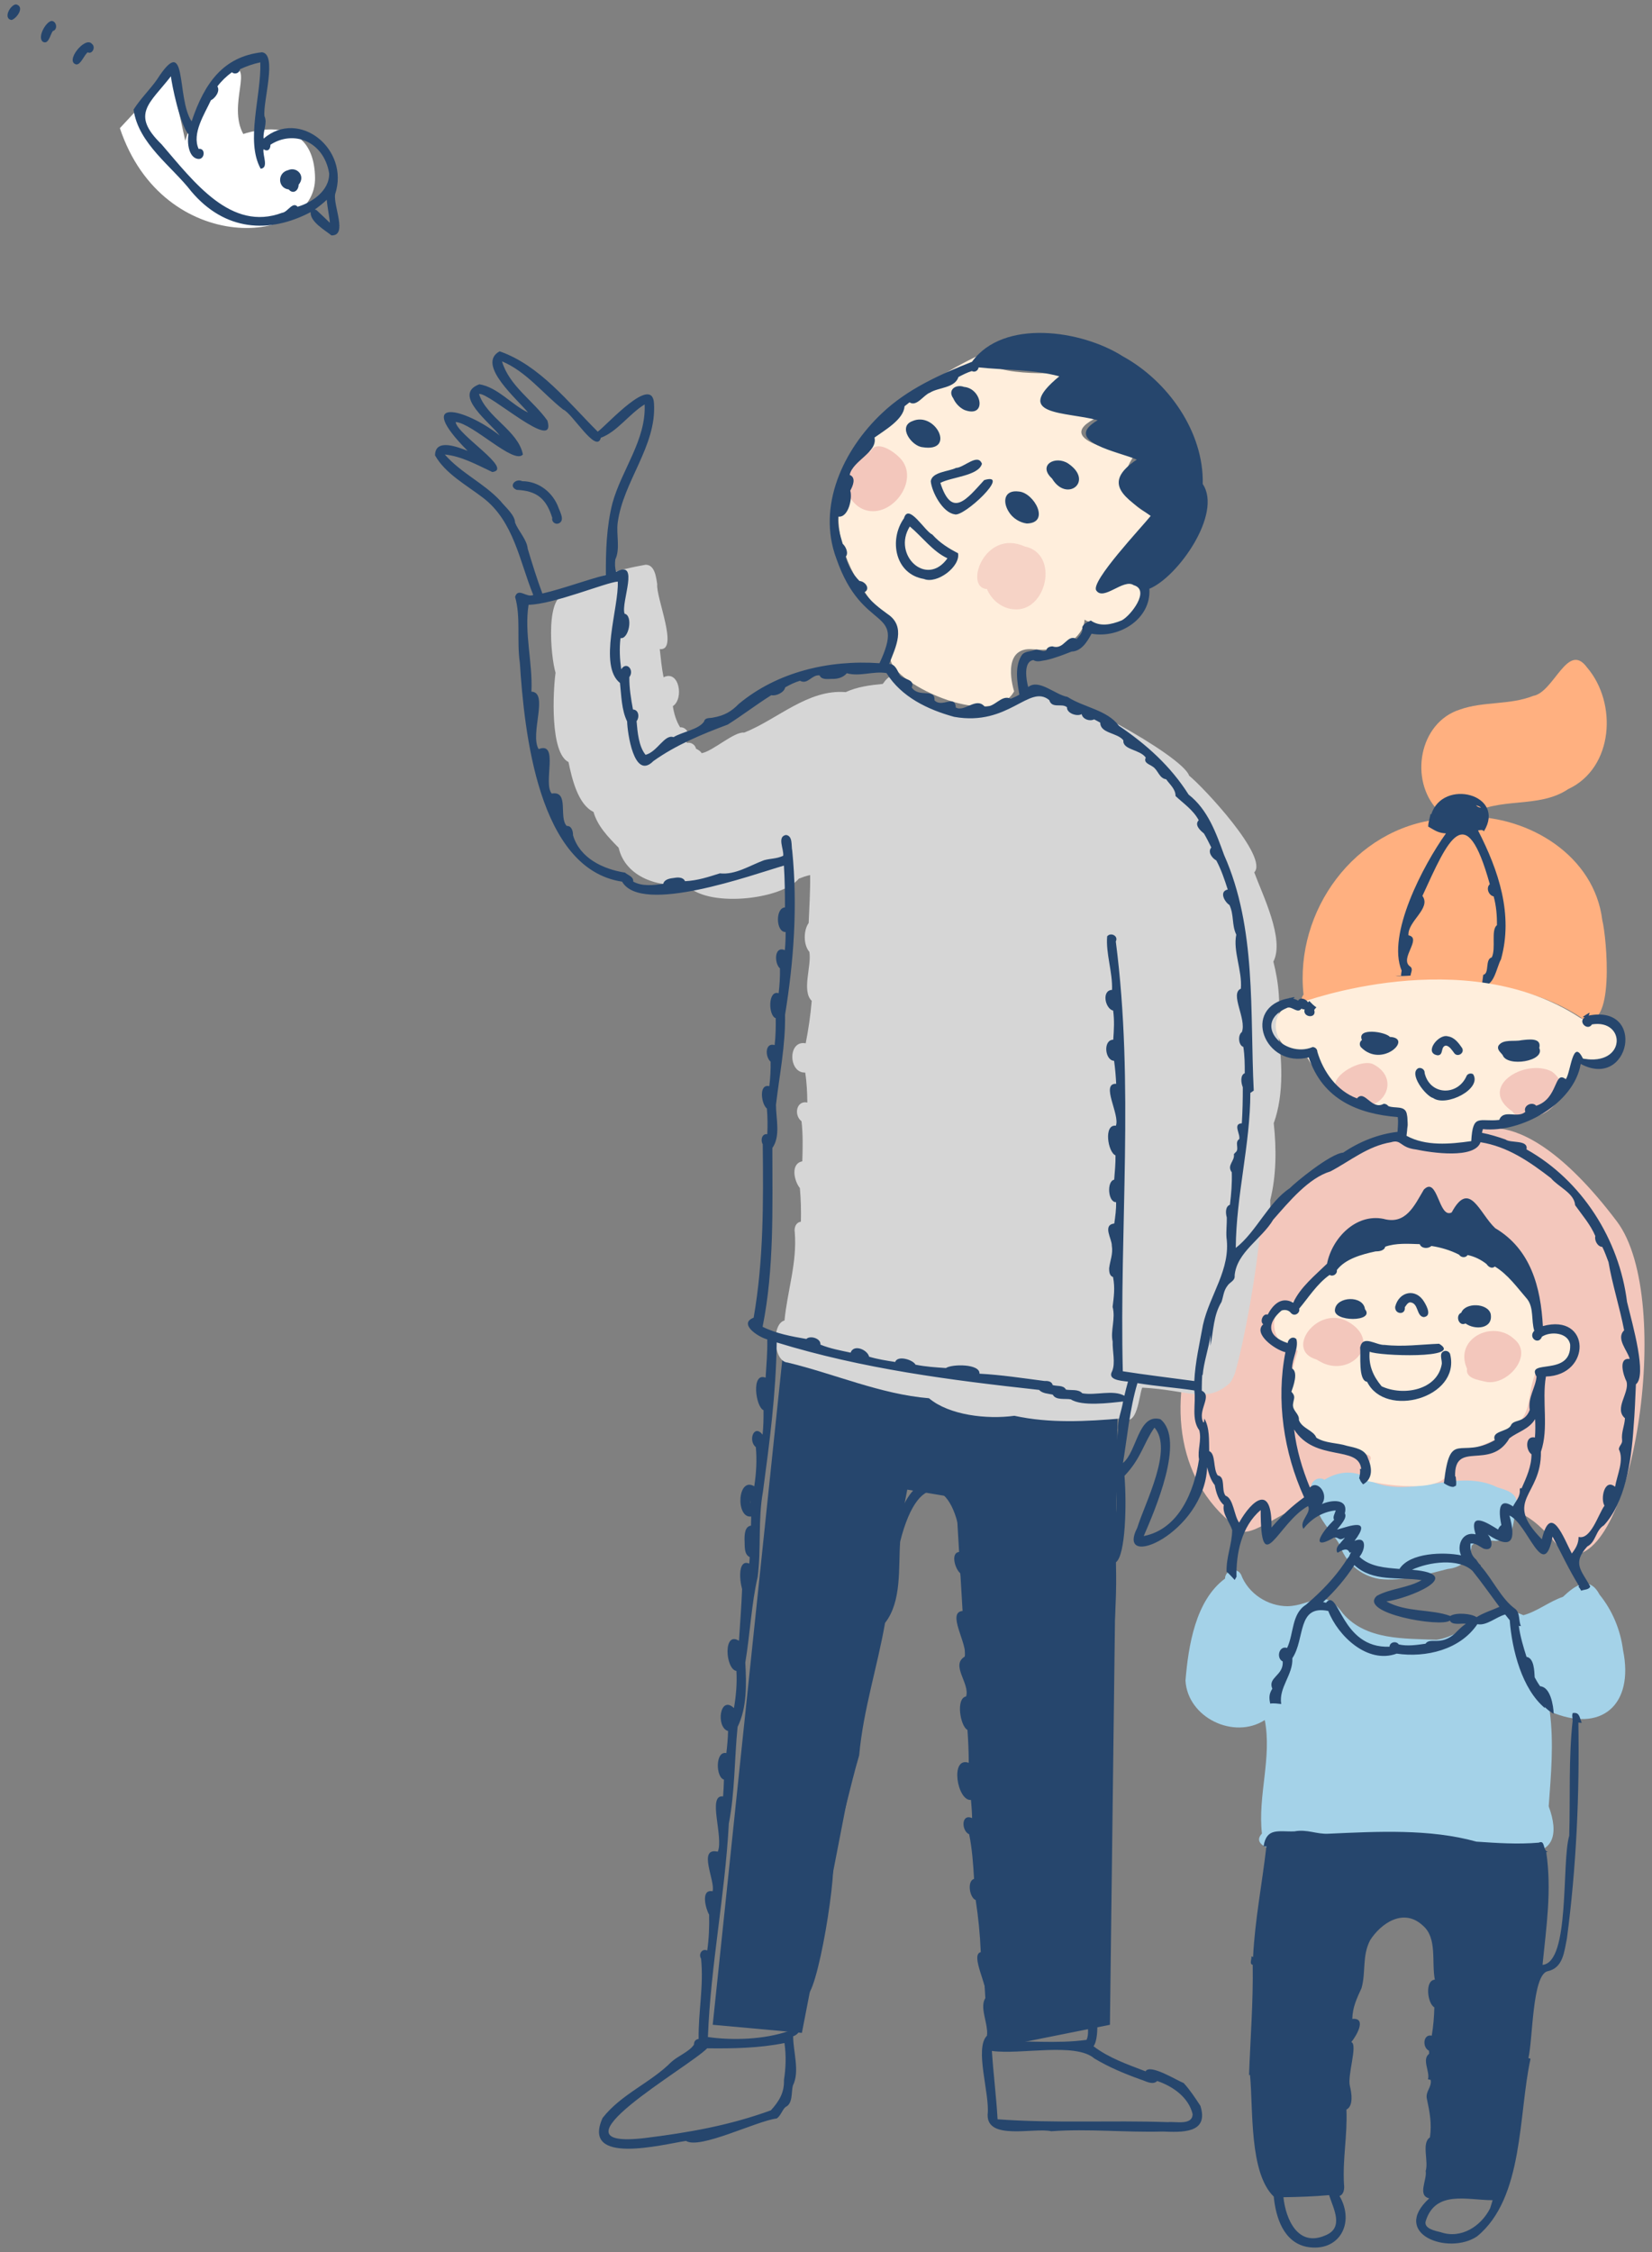 <?xml version="1.0" encoding="UTF-8"?>
<svg id="_レイヤー_1" data-name="レイヤー 1" xmlns="http://www.w3.org/2000/svg" viewBox="0 0 215 293">
  <rect x="0" y="0" width="215" height="293" fill="#808080" stroke="none"/>
  <defs>
    <style>
      .cls-1 {
        fill: #26466d;
      }

      .cls-1, .cls-2, .cls-3, .cls-4, .cls-5, .cls-6, .cls-7, .cls-8 {
        stroke-width: 0px;
      }

      .cls-2 {
        fill: #d6d6d6;
      }

      .cls-3 {
        fill: #a4d2e8;
      }

      .cls-4 {
        fill: #ffb080;
      }

      .cls-5 {
        fill: #fff;
      }

      .cls-6 {
        fill: #ffeedc;
      }

      .cls-7, .cls-8 {
        fill: #f3c7bc;
      }

      .cls-8 {
        opacity: .68;
      }
    </style>
  </defs>
  <polygon class="cls-1" points="102.252 172.711 92.757 263.439 104.362 264.494 118.077 193.811 124.407 194.866 128.627 266.604 144.451 263.439 145.506 179.041 138.121 180.096 130.736 175.876 102.252 172.711"/>
  <path class="cls-7" d="M203.749,202.138c-.643-.08-4.165-6.21-8.519-5.706-5.672.657-16.318,9.025-19.368,6.108-2.297-2.198-2.349-5.796-4.742-6.992-1.607-.804-8.114,4.637-9.563,3.616-17.09-12.032-4.275-41.916,17.198-50.55,1.438-.578,16.097-3.032,16.555-1.768,2.941.394,8.103,2.787,15.109,12.055,7.715,10.206,1.899,45.973-6.67,43.237Z"/>
  <path class="cls-4" d="M205.968,132.528c-9.395-6.442-24.639-5.679-34.872-1.483-1.028.672-2.24-.692-1.446-1.629-1.178-10.892,6.65-21.69,17.761-22.837-.226-.359-.361-.752-.309-1.172-3.713-3.915-2.443-11.41,2.921-13.097,3.06-1.086,6.472-.556,9.517-1.77,2.716-.47,4.471-7.14,6.993-3.713,3.982,4.628,3.489,13.08-2.437,15.84-3.902,2.622-9,.914-12.961,3.437,0,.052-.004.104-.012.153,7.913-.045,16.374,5.089,17.404,13.445.574,2.27,1.738,14.771-2.56,12.827Z"/>
  <g>
    <path class="cls-3" d="M211.232,214.705c-.335-2.641-1.385-5.171-3.064-7.241-1.345-2.553-3.217-1.155-4.756.296-1.797.612-3.337,1.897-5.151,2.391-4.391-2.066-7.194,2.616-11.287,3.199-4.222-.184-9.19.077-12.209-3.431-2.567-3.557-3.902-1.032-7.19-.938-2.585,0-5.132-1.644-6.058-4.113-.543-1.039-2.081-.577-2.084.516-3.851,2.849-4.773,8.755-5.148,13.274.274,4.805,6.281,7.722,10.32,5.136,0,0,0,0,0,0,0,0,.001,0,.002,0,.946,4.956-.934,9.815-.372,14.768-2.964,3.156,12.58,3.509,14.362,3.761,6.425-.512,12.825-1.251,19.295-1.379,4.401.473,4.996-2.343,3.664-5.928.299-4.117.681-8.228.138-12.351,0,0,.001,0,.002,0h0c6.737,2.945,10.993-.897,9.536-7.959Z"/>
    <path class="cls-3" d="M170.975,195.822c.098,0,.198-.014.297-.042,0,0,0,0,0,0,0,0,.001,0,.002,0,.37,2.012,2,3.404,3.016,5.089.838,2.417,2.661,4.131,5.239,4.566,3.001.329,5.999-.563,8.878-1.298,1.778-.195,2.942-1.2,3.118-3.013.624-.765,1.725-.677,2.673-.677,3.197.382,2.654-2.82,3.189-4.93.006-1.325-1.478-1.689-2.499-1.998-5.125-2.535-10.71,1.344-16.009-.627-2.019-1.616-4.322-1.702-6.522-.362,0,0,0,0,0,0,0,0,0,0-.001,0-.682-.477-1.685.086-1.709.901-1.089.57-1.029,2.346.326,2.391Z"/>
  </g>
  <path class="cls-2" d="M132.022,184.204s0,0-.001,0c-3.588.494-8.509-.078-11.117-2.28-6.315-.524-12.242-3.166-18.408-4.649-1.905-.135-2.108-5.042-.397-5.468.375-3.877,1.655-7.509,1.336-11.462-.099-.6.123-1.289.798-1.394.037-1.469-.005-2.915-.132-4.372-.744-.903-1.258-3.185.314-3.479.057-1.738.097-3.479-.1-5.21-1.042-.823-.66-2.743.754-2.445h0s.001,0,.002,0c-.019-1.314-.071-2.6-.278-3.897-2.197.095-2.293-4.249.063-3.807,0,0,0,0,0,0,0,0,.001,0,.002,0,.36-1.82.629-3.668.784-5.517-1.34-1.331.007-4.516-.305-6.374-.789-.915-.783-2.789-.092-3.768.084-2.075.22-4.152.192-6.227,0,0-.001,0-.002,0h0c-.504.096-.984.278-1.461.458-2.343,2.836-12.265,3.832-14.691.704,0,0-.001,0-.002,0t0,0c-3.53.532-7.884-.89-8.769-4.721-1.327-1.36-2.738-2.781-3.27-4.66-2.046-.97-2.829-4.428-3.256-6.489-2.41-1.177-2.019-9.174-1.684-11.617-.626-2.018-1.444-10.733,1.691-10.171,0,0,0,0,0,0,0,0,0,0,.001,0,2.814-2.218,6.541-3.276,10.034-3.883,1.181.001,1.355,1.57,1.505,2.529-.182,1.735,2.862,8.714.332,8.453.134,1.224.253,2.453.493,3.661h.002s0,0,0,0c2.034-1.018,2.68,2.795,1.206,3.76.153.959.428,1.921.949,2.748,0,0,.001,0,.002,0h0c.937-.061,1.474,1.196.744,1.83.05.073.107.14.167.199,0,0,.001,0,.002,0,0,0,0,0,0,0,.519-.113,1.053.247,1.147.75.272.144.614.324.731.589,0,0,.001,0,.002,0,0,0,0,0,0,0,1.423-.224,4.273-2.859,5.54-2.675,0,0,0,0,0,0,0,0,0,0,.001,0,4.334-1.724,8.3-5.677,13.213-5.27,0,0,0,0,0,0,0,0,0,0,.001,0,1.513-.7,3.183-.907,4.825-1.07,3.421-4.933,2.825,9.021,19.044.93.393-.204.856-.121,1.133.194,0,0,.001,0,.002,0,0,0,0,0,0,0,2.637-.698,18.864,8.232,19.688,10.814,1.849,1.49,10.383,10.606,8.478,12.586,1.06,2.885,3.996,8.746,2.485,11.606.714,2.744,1.006,5.788.512,8.583.627,3.998.921,8.621-.462,12.447.359,3.291.35,6.797-.454,9.993-.01,1.27.314,3.908-1.325,4.046-.431,5.319-2.058,14.35-3.268,18.488,0,0,0,.001,0,.002-.185.492-.391.903-.631,1.241,0,0-.002,0-.003.001-3.038,2.773-5.334.945-11.435.631,0,0,0,0,0,0,0,0-.001,0-.002,0-.447,1.127-.615,5.181-2.572,4,0,0-.001,0-.002,0-4.722.402-9.418.671-14.06-.337Z"/>
  <path class="cls-1" d="M71.878,67.394c-.127.461.363.873.796.719.869-.334.263-1.392.038-1.987-.707-2.023-2.567-3.515-4.748-3.521-.889-.423-1.846.68-.721,1.131,2.623.115,3.864,1.147,4.635,3.657Z"/>
  <path class="cls-1" d="M205.765,223.92c-.226-.658-.289-1.168-1.097-1.032-.036.175-.064.334-.033.508,0-.003,0-.007,0-.01.002.025.005.051.006.076v-.01c.028.124-.013.294.035.393-.549,4.963-.3,9.959-.447,15,0-.002.002-.004.002-.006-1.025,3.367.14,16.494-3.479,16.804.489-4.916,1.221-9.668.483-14.67.073,0,.148,0,.222-.002-.728-.236-.304-1.62-1.2-1.227-2.71.236-5.372.054-8.112-.132-6.069-1.69-12.899-1.318-19.221-1.032-1.544.099-2.818-.617-4.447-.306-2.002.086-3.636-.557-4.023,1.925.104.045.247.058.359.025-.545,4.825-1.493,9.551-1.732,14.405-.075-.033-.148-.069-.219-.107.067.351-.305,1.033.171,1.116.078,4.812-.304,9.554-.477,14.357l.125-.044c.433,4.45-.13,12.725,3.091,15.844.265,2.719,1.278,5.927,4.296,6.537,4.235.759,6.315-3.096,4.261-6.622.571-.186.665-.951.585-1.515-.198-3.302.46-6.314.316-9.719.945-.475.675-2.183.455-3.049-.368-1.387,1.058-5.421.18-5.74.591-.689,2.109-3.2.13-3.009.033-1.544.598-2.681,1.201-4.012.592-2.074.048-4.167,1.12-6.231,1.351-2.125,4.331-4.3,6.888-1.877,1.866,1.61,1.088,4.709,1.532,7.009-1.342.113-.951,3.122-.063,3.607-.031,1.237-.13,2.453-.336,3.682-1.162-.249-1.241,1.557-.364,1.954.012.132.021.267.027.399-.996.736.13,2.328-.155,3.321.04.009.318.075.351.081.176.968-.744,1.514-.485,2.514.355,1.649.652,3.194.389,4.963-1.13.742-.147,3.095-.555,4.37.211,1.117-1.12,3.211.468,3.561-5.096,4.648,2.508,7.443,6.217,4.954,6.122-4.998,5.368-15.944,6.963-23.116-.037-.011-.246-.077-.278-.086.581-2.385.483-10.762,2.473-11.291,2.057-.418,2.181-2.556,2.538-4.264,1.231-9.29,1.648-18.7,1.494-28.101.144.029.292.04.437.042-.031-.081-.061-.159-.092-.238ZM172.45,290.857c-3.523,1.519-5.111-2.083-5.419-4.982,1.97-.029,4-.095,5.943-.274.579,1.807,1.991,4.27-.523,5.256ZM193.924,287.334c-1.184,2.329-3.768,4.002-6.413,3.095-.702-.174-2.313-.477-1.941-1.509,1.297-3.992,5.383-2.66,8.689-2.66-.098.363-.226.721-.336,1.074Z"/>
  <path class="cls-1" d="M182.344,126.95c-.247-.013-.495-.019-.742-.021.641.108,1.321.046,1.973.006.035-.439.403-.901-.107-1.225-1.33-1.027,1.651-3.652-.163-4.019-.128-1.837,3.004-3.502,1.816-5.128,3.374-7.334,5.623-12.83,8.769-1.522-.525.483-.161,1.45.503,1.588.334,1.212.443,2.493.428,3.747-.818.605-.094,3.008-.674,4.188-.921.253-.257,2.087-1.11,2.269-.054.408-.107.819-.163,1.229,1.529.588,1.893-2.234,2.474-3.248,1.618-5.798-.293-11.518-2.988-16.764.249-.059.624-.135.763.117,2.951-4.814-5.344-6.955-6.859-2.201-.027-.029-.054-.059-.081-.088-.103.557-.299,1.101-.309,1.67.855.468,1.233.824,2.309.886-2.949,4.121-7.73,13.177-5.763,17.859-.032.22-.082.432-.077.66ZM192.747,105.077c-.283-.002-.462-.105-.658-.303.236.063.474.134.658.303Z"/>
  <path class="cls-6" d="M128.125,45.907s-32.307,13.501-12.698,34.718c0,0,1.125,1.768.482,4.822-.643,3.054,13.18,9.805,16.073,4.5,0,0-1.929-5.947,2.572-5.465s6.59-2.25,6.59-3.858c0,0,5.464,3.346,7.715-3.858.804-2.572-5.143-1.607-5.143-1.607l7.233-7.715s-7.715-2.09-3.215-8.358c0,0-11.733-1.607-4.822-4.822,0,0-7.876-.321-4.179-5.786,0,0-11.412.804-10.608-2.572Z"/>
  <path class="cls-8" d="M131.914,79.273c-1.534-.115-2.894-1.231-3.461-2.633-3.028-.138-.353-7.876,4.884-5.552,4.628.941,2.868,8.633-1.423,8.185Z"/>
  <path class="cls-7" d="M112.637,66.366c-3.562-1.102-3.882-7.936.642-7.605.784-1.636,3.084-.002,3.899.882,2.587,2.791-1.074,7.794-4.541,6.723Z"/>
  <path class="cls-1" d="M120.062,58.185c4.428.713,1.688-4.727-1.325-3.392-1.927.709-.098,3.256,1.325,3.392Z"/>
  <path class="cls-1" d="M133.633,68.111c3.118-.061.944-3.998-1.02-4.159-1.908-.259-2.19,1.292-1.308,2.664.485.796,1.406,1.379,2.328,1.496Z"/>
  <path class="cls-1" d="M121.137,62.636c.15,1.425,1.549,4.044,3.082,4.273,1.115.508,7.523-5.552,3.868-4.444-2.263,2.47-4.206,5.062-5.703.363,1.459-.775,4.965-.908,5.41-2.485-.527-1.448-2.344.516-3.373.536-.934.474-3.172.516-3.283,1.757Z"/>
  <path class="cls-1" d="M120.232,75.325c1.689.714,4.784-1.595,4.453-3.346-1.235-.633-2.367-1.34-3.346-2.428-.974-.411-3.107-4.19-3.692-2.117-1.98,2.793-1.179,7.256,2.585,7.892ZM118.41,68.498c1.618,1.354,2.982,3.252,4.896,4.142-2.726,3.841-7.221-.464-4.896-4.142Z"/>
  <path class="cls-1" d="M125.496,53.332c2.961,1.133,2.342-2.788-.04-2.993-1.07-.397-2.171.403-1.394,1.484.282.639.805,1.202,1.434,1.509Z"/>
  <path class="cls-1" d="M136.919,62.264c1.902,3.181,5.512.355,2.1-1.958-1.675-1.087-4.017.198-2.1,1.958Z"/>
  <path class="cls-6" d="M188.606,191.138c-.313,3.579-9.642,1.881-11.057,1.436.081-2.471,2.08-3.103-.362-3.496-14.225-2.29-7.737-13.326-8.355-13.39-4.107-.43-4.185-7.015.894-6.415.204.024,4.323-6.822,7.702-7.921,4.822-1.567,13.742-.603,15.551.121,3.943,1.577,6.63,6.51,7.353,10.849.207,1.243,4.581-1.447,4.701,2.773.135,4.735-4.893,2.761-5.279,3.779-1.54,4.063.819,6.467-8.442,9.749,0,0-2.432-.63-2.707,2.515Z"/>
  <path class="cls-6" d="M205.637,132.421c1.054.691,5.063-.241,4.822,3.014-.35,4.724-4.728,1.464-4.942,2.532-.856,4.26-8.438,9.041-13.14,8.559,0,0-.073.326-.522,2.572-.121.603-9.121-.08-9.081-.522.251-2.763.645-1.044.321-3.496-10.89-.381-12.881-8.234-13.501-8.197-4.122.246-5.273-6.238-.165-6.475,0,0,21.14-7.87,36.209,2.015Z"/>
  <path class="cls-1" d="M195.026,136.04c-.247.523.267.871.537,1.225.543,1.613,5.592.821,4.765-.907.351-1.423-1.473-1.106-2.332-1.018-.94.217-2.356-.188-2.97.7Z"/>
  <path class="cls-7" d="M197.373,145.071c-.232-.086-.416-.251-.531-.453-4.639-3.166,1.601-6.975,5.101-5.216,3.629,2.616-1.247,7.27-4.57,5.668Z"/>
  <path class="cls-7" d="M175.964,143.654c-.596-.265-1.151-.712-1.415-1.319-2.756-1.643,2.434-4.794,4.203-3.856,3.827,2.013,1.008,6.7-2.788,5.176Z"/>
  <path class="cls-1" d="M177.125,136.254c2.746,2.797,6.847-1.211,3.76-1.343-.529-.664-4.352-1.272-3.636.405-.316.203-.366.66-.125.938Z"/>
  <path class="cls-1" d="M188.162,136.038c.46.035.786.568,1.059.924.414.685,1.459.073,1.058-.619-.445-.646-1.005-1.392-1.835-1.505-1.217-.385-3.21,2.187-1.338,2.466.819-.021.331-1.114,1.057-1.266Z"/>
  <path class="cls-1" d="M185.41,139.618c.042-.43-.401-.763-.805-.646-1.335.68.925,3.633,1.919,3.897,1.695,1.188,6.424-1.203,5.19-3.113-.278-.163-.689-.078-.84.219-1.144,2.658-4.77,2.559-5.463-.357Z"/>
  <path class="cls-1" d="M212.601,185.653c.159-1.833.224-3.699.305-5.544,1.463-1.149-.409-7.667-1.158-10.729-1-8.081-5.846-15.791-13.08-19.836.26-1.3-2.041-.768-2.736-1.287-1-.352-2.025-.665-3.066-.869.038-.161.079-.322.123-.481,4.964.507,11.845-3.273,12.733-8.478.002,0,.002-.002.004-.002,6.394,3.428,8.586-7.783,1.016-6.292.087-.108.129-.264.121-.382-.297.173-.592.354-.871.554.079.04.165.059.249.061-.91.598.389,1.816.947.915,4.415-.733,4.53,5.455-1.17,4.459-1.347-2.804-1.593,1.825-2.238,2.669-1.564-1.22-.932,2.526-3.847,3.454-.539-.606-1.739-.008-1.417.798-1.042.912-2.841-.405-3.398,1.049-2.606.286-3.433-.907-3.642,2.758-2.773.393-5.901.686-8.426-.698.122-.91.206-1.893.046-2.804-.211-1.212-1.58-.696-2.418-1.062-.132-.19-.364-.295-.591-.295-1.588.899-2.47-1.907-3.479-.702-2.609-.954-4.401-3.473-5.16-6.065,0-.334-.28-.614-.614-.614-3.689,1.548-8.067-3.15-3.264-5.124.624-.174,1.32.824,1.808.121.123.081.269.115.412.094-.302,1.085,1.628,1.261,1.248.075.086-.119.18-.23.282-.332-.344-.225-.639-.529-.922-.828-.056.054-.109.111-.163.175-.254-.423-.979-.73-1.294-.219-.219-.132-.443-.221-.671-.272.09-.029.173-.083.242-.153-.244-.093-.487.128-.752.061.017.014.032.03.052.036-6.39,1.158-3.19,9.212,2.512,7.705,1.825,5.492,6.434,7.363,11.592,7.772.079.638.003,1.286-.031,1.923-2.519.289-4.986,1.283-7.072,2.704-1.68.111-6.317,3.952-6.963,4.637-2.769,1.816-4.348,5.683-7.02,7.761.051-6.846,1.88-13.377,1.897-20.168.134-.1.31-.207.443-.301-.511-10.255.377-21.137-3.856-30.646-1.039-2.856-2.113-5.913-4.624-7.872-2.338-3.699-5.475-6.515-9.067-8.944-1.544-2.089-4.583-2.388-6.694-3.764-1.594-.268-3.719-2.399-5.113-1.283-.257-.922-.661-3.338.682-3.507.503.332,1.145.056,1.69-.006,1.136-.256,2.189-.682,3.281-1.101,1.266-.042,2.015-1.258,2.593-2.322,3.612.656,7.787-1.933,7.519-5.847,3.696-1.507,9.542-9.775,6.95-13.629.156-6.808-4.552-13.405-10.394-16.613-5.374-3.425-15.553-4.925-19.637.71-4.146,1.633-8.431,3.56-11.713,6.688-5.026,4.726-8.499,12.084-5.935,18.927,3.431,9.894,9.111,6.105,5.609,13.602-6.625-.464-13.324,1.148-18.302,5.286-.991,1.011-1.892,1.529-3.333,1.781-.431.117-1.058-.053-1.198.526-.719,1.044-2.776,1.311-3.977,2.027-1.158-.424-2.085,1.897-3.633,2.3-.891-1.088-1.053-2.955-1.171-4.383.406-.51.29-1.485-.47-1.517-.255-1.39-.489-2.796-.472-4.213.692-.903-.366-2.121-1.06-1.013-.184-1.342-.253-2.71-.09-4.06,1.101.169,1.666-2.936.527-3.179-.492-1.529,2.041-7.113-1.101-5.442-.16-.52-.169-1.053-.101-1.624.668-1.367.099-3.266.313-4.79.721-5.373,5.053-9.92,4.723-15.47-.19-3.901-6.113,2.778-7.322,3.644-3.845-3.825-7.542-8.634-12.773-10.454-3.102,1.707,2.404,6.326,3.699,7.965-2.172-1.035-3.939-3.285-6.332-3.675-3.621,1.332,1.49,5.074,2.652,6.668-4.583-3.635-11.269-5.153-4.182,1.989-1.26-.479-4.221-1.683-4.24.591,1.324,2.374,4.113,3.877,6.234,5.508,4.031,3.067,4.767,8.298,6.551,12.656-.878.409-1.955-1.029-2.368.243.763,2.617.199,5.718.618,8.562.585,8.977,2.365,26.852,13.308,28.494,2.516,4.369,16.966-.907,21.062-2.09.111,1.808.136,3.626.138,5.442-1.273.05-1.193,3.256.083,3.201.003.787-.022,1.578-.102,2.363-1.413-.612-1.375,1.751-.635,2.368.023,1.08-.044,2.163-.171,3.235-1.423-.464-1.35,2.949-.38,3.243.018,1.168-.006,2.338-.14,3.498-1.3-.368-1.233,1.569-.527,2.157.023,1.068-.037,2.125-.165,3.191-1.446-.336-1.016,2.401-.32,2.907.098,1.105.107,2.205.054,3.341-.713-.105-.901.809-.591,1.306.082,7.589.121,15.103-1.185,22.569-1.978.77.471,2.459,1.774,2.828.033,1.673-.11,3.314-.217,4.98-1.904-.768-1.295,3.82-.271,4.226.01,1.072-.009,2.111-.121,3.181-1.139-1.435-1.916.802-.882,1.624.165,1.697.055,3.413-.202,5.097-2.218-1.315-2.435,4.215-.399,3.929-.003.396-.017.793-.027,1.189-.815.115-.838,1.164-.842,1.808.061.752-.13,1.898.679,2.292-.018.281-.039.559-.058.84-1.457-.612-1.304,2.027-.936,3.319-.092,2.362-.264,4.395-.407,6.725-2.097-1.334-1.763,3.708-.332,3.925.096,1.58-.048,3.254-.322,4.829-1.849-1.758-2.379,2.504-.765,2.99-.021.959-.113,1.916-.223,2.869-1.465-.332-1.383,3.172-.314,3.446-.015.729-.059,1.459-.109,2.188-2.109-.285.11,5.316-.694,7.191-2.687-.614-.265,3.901-.681,5.151-1.584-.311-.89,2.295-.447,3.041.042,1.557-.023,3.126-.244,4.668-.688-.313-1.164.483-.803,1.058.366,3.542-.364,6.844-.315,10.442-.351.067-.604.261-.606.742-.61.93-2.066,1.455-2.951,2.263-2.712,2.726-6.498,4.156-8.946,7.283-2.799,6.23,7.805,3.439,10.86,2.982,1.778,1.145,9.147-2.585,11.809-2.92.52-.345.7-1.104,1.145-1.494.968-.432.729-1.899.951-2.779.932-1.829.04-4.391.038-6.42,1.739-.579,1.183-3.726,1.576-5.289,1.504.761,4.419-17.238,3.486-18.597,1.507-4.131,2.292-8.496,3.53-12.661.534-5.922,2.348-11.41,3.369-17.234,2.204-2.814,1.722-7.185,1.967-10.582,2.528-10.096,7.493-7.823,8.029,1.375-1.624-.309-.936,2.196-.18,2.769.234,1.62.339,3.243.426,4.878-2.429-.011.626,4.427.121,5.949-1.865,1.119.707,3.483.188,5.176-1.369.242-.767,3.866.172,4.361.108,1.415.163,2.821.171,4.274-2.482-.857-1.509,5.006.288,4.832.068.784.135,1.571.148,2.359-1.442-.622-1.409,1.653-.383,2.109.387,1.908.523,3.862.636,5.799-.951.299-.571,2.476.213,2.754.345,2.248.571,4.506.66,6.781-1.411.326.95,4.45.702,5.853-1.009,1.183.331,3.459.105,5.018-1.662,1.647.394,7.615.088,10.256-.121,3.421,6.031,1.666,8.29,2.177,4.772-.35,9.655.172,14.478.038,2.39.081,6.083.336,4.923-3.342-.661-1.01-1.381-2.109-2.18-2.969-.892-.337-4.374-2.537-4.959-1.524-2.326-.889-4.787-1.74-6.773-3.262.473-.609.533-2.224.481-3.003.829-1.565.021-3.691.068-5.431.744-.543.51-1.628.523-2.432-1.207-10.049.695-19.549.418-29.647.454-7.454,1.695-14.917,1.419-22.444,1.268-.911,1.417-7.556,1.122-11.257,2.19-2.294,2.499-4.288,3.902-6.278,2.478,2.83-1.23,9.762-2.239,13.03-2.918,5.718,8.69.74,9.099-7.868.203.828.46,1.666.986,2.318.165.925.474,1.995,1.18,2.59-.24,1.114.754,2.211,1.089,3.266-.034,1.942-.773,3.423-.732,5.408.388.32.712.718,1.061,1.08.102-.178.201-.357.295-.539-.021.044-.042.086-.063.129-.061-2.981.619-6.545,3.147-8.683.002,9.259,2.217,1.655,6.171-.523.473.893-1.21,1.961-.612,2.967,1.039-1.327,2.493-2.224,4.209-2.405-.1.403-.437.875-.207,1.224-.395.402-.797.824-1.137,1.268-1.407,1.868-.743,2.146,1.104,1.047.741-.096.522.515,1.431.016-.019.029-.038.057-.059.084,0-.002-.002-.002-.002-.004-.279.313-.57.675-.85.993-.157.25-.253.634-.042.886.481-.266,1.285-.797,1.557-.004l.002-.002s.002.002.002.004c.077-.031.15-.056.215-.081-.187.249-.21.589-.464.779t.004.004c-1.216,1.944-2.756,3.663-4.453,5.204-.32.284-.651.579-.98.861-1.89,1.191-1.559,3.758-2.449,5.621-1.062-.345-1.454,1.325-.57,1.76.12,1.858-1.991,2.048-1.356,3.544-.428.68-.437,1.155-.274,1.935.473-.072.958.009,1.43.054-.34-2.176,1.562-3.801,1.452-5.96,1.694-2.529.567-6.992,4.675-6.144,1.273,3.264,5.117,6.936,8.904,5.55,3.811.551,8.251-.5,10.501-3.834,1.199.243,2.455-.954,3.62-1.256.196.247.384.5.589.738.3,3.901,1.605,8.959,4.583,11.441-.012-.052-.023-.102-.033-.153.361.353.752.662,1.175.903-.037-1.088-.42-3.504-1.76-3.592-.275-.363-.496-.765-.716-1.164-.049-.788-.062-2.51-1.062-2.664-.42-1.32-.822-2.659-1.005-4.037.09.017.18.033.272.044-.318-.76-.091-1.659-.704-2.221-1.84-1.302-2.952-3.869-4.537-5.624.013-.017.025-.035.035-.054-.257-.193-.427-.477-.598-.742.002,0,.002.002.004.002-.676-.566-.816-1.249-.761-2.106.688-.107,1.172.395,1.745.669,1.357.392,1.117-1.181.502-1.851,3.226,2.106,3.698.696,2.825-2.468,2.407,1.052,4.442,8.843,5.611,2.736,1.187,2.259,2.072,4.194,3.454,6.447-.023.023-.048.048-.075.073.139.159.249.343.347.525.391-.175,1.086-.095,1.195-.621-.008.019-.014.04-.021.059-1.154-2.089-2.364-2.987-.389-5.187,1.169-.607,1.071-2.11,2.178-2.761-.004.004-.01.008-.013.011,2.735-2.969,3.567-8.13,3.868-12.812ZM97.678,195.617c-.019-.153-.03-.305-.035-.458.009.152.076.313.035.458ZM115.514,79.891c-1.097-.803-2.212-1.629-3.018-2.827.844-.453.09-1.44-.633-1.469-.873-.865-1.471-1.973-1.806-3.151.422-.46.021-1.333-.38-1.684-.341-1.141-.7-2.336-.579-3.542,1.329.163,1.866-2.415,1.561-3.379.333-.608.805-1.691-.077-2.054.383-1.839,3.652-2.928,3.231-4.857,1.321-.952,3.802-2.357,3.907-4.067.214-.173.427-.346.648-.514.924.623,1.835-.963,2.656-1.256,1.089-.697,3.248-.582,3.713-2.038.568-.296,1.121-.584,1.739-.773.449.222.828-.107.884-.479,3.507.371,7.046.234,10.503,1.16-6.279,5.174.895,4.58,4.995,5.713-4.8,2.804,3.003,4.161,5.086,5.126-4.685,3.132-1.45,5.01,1.812,7.325-1.111,1.406-7.862,8.536-7.084,9.695.936,1.426,3.561-1.588,4.864-.688,2.225.633-.393,3.992-1.545,4.583-1.411.578-2.846.854-4.021.025-.433.189-.921.375-1.122.859.148.627-.331,1.1-.734,1.542-1.245-.715-1.604,1.46-3.109.962-.359-.015-.771.138-.84.53-.602.298-.977-.32-1.576-.044-.512.175-1.135.15-1.54.549-1.054,1.471-.664,3.613-.384,5.237-.353.217-.736.376-1.116.541-1.24-.624-2.092,1.206-3.413,1.006-1.101-1.287-2.596.777-3.743.129-.108-1.75-1.792.096-2.775-.932.095-1.635-2.028-.279-2.963-1.674.488-1.103-1.077-.997-1.559-1.611-.312-.59-.566-1.434-1.377-1.455.851-2.178,2.235-4.863-.203-6.487ZM68.681,71.404c-.117-1.231-1.187-2.255-1.647-3.402-.015-1.012-1.315-2.067-1.931-2.852-2.18-2.333-5.098-3.588-7.216-6.014,2.177.215,4.205,1.35,6.188,2.28,2.812-.371-4.59-4.852-4.775-6.51,2.261.176,7.599,5.61,8.754,4.227-.619-3.123-4.724-4.815-5.714-7.871,1.294-.277,10.14,7.819,8.908,3.471-1.857-2.625-4.979-4.523-5.916-7.718,3.165,1.32,5.321,4.196,7.962,6.271,1.168.444,4.341,5.868,4.903,3.668,2.104-.754,3.7-3.112,5.697-4.334.221,4.606-3.006,8.534-4.186,12.839-.775,3.046-.872,6.213-.857,9.349-2.787.72-5.453,1.749-8.263,2.414-.711-1.894-1.311-3.853-1.906-5.818ZM99.249,172.621c1.518-7.532,1.27-15.489,1.27-23.257,1.095-1.545.469-3.821.47-5.628.46-3.915,1.25-7.74,1.181-11.698,1.15-7.065,1.644-14.122.937-21.347-.153-.665.102-1.935-.813-2.054-1.207.205-.24,1.892-.366,2.71-.909.406-1.624.335-2.489.573-1.9.702-3.733,1.937-5.753,1.709-1.484.464-2.852.936-4.533,1.022-.234-.533-.911-.519-1.398-.431-.535.065-1.294.159-1.44.782-1.291.169-2.717.353-3.906-.299.066-.651-.656-.806-1.066-1.168-2.869-.452-5.88-1.878-6.768-4.861.01-.518-.173-1.25-.821-1.212-1.073-1.119.366-4.611-1.948-4.213-1.165-1.329,1.001-6.837-1.709-5.786-1.173-1.989,1.365-7.387-.934-7.475.179-3.762-.956-7.637-.371-11.301,3.259-.056,10.049-2.907,11.608-3.02.167,3.308-2.566,10.92.287,13.19.186,1.658.193,3.496.931,5.009.032,1.386.875,7.727,3.414,5.157,2.959-2.112,6.36-3.512,9.675-4.748,1.927-1.21,3.753-2.628,5.674-3.826.612.146,1.68-.349,1.808-1.016.61-.347,1.246-.662,1.922-.859,1.041.544,1.508-.819,2.552-.704.253.6,1.045.472,1.576.458.77.035,1.52-.185,1.967-.735,1.723.475,3.427-.311,5.164-.019,1.952,3.116,5.361,4.747,8.808,5.693,7.135,1.272,9.76-4.327,12.378-2.179.359,1.163,1.624.358,2.305.928-.04.798,1.319,1.247,1.914.898.132.668,1.036.974,1.622.681.27.136.535.282.798.431,0,1.421,2.23,1.279,3.01,2.3-.133,1.246,2.161,1.166,2.911,2.243-.323.708.504.869.907,1.179.7.43.829,1.522,1.743,1.64.506.708,1.24,1.292,1.223,2.177,1.047.989,2.294,1.804,3.018,3.151-.593.617.196,1.333.681,1.726.353.591.652,1.21.959,1.822-.51.587.098,1.388.65,1.688.648,1.21,1.06,2.453,1.488,3.782-1.147.249-.43,1.599.226,2.017.618,1.337.272,2.563.886,3.855-.451,2.103.794,4.714.596,7.03-1.487.639.786,3.949.128,5.649-.535.364-.46,1.714.194,1.924.178,1.141.188,2.261.184,3.421-.591.251-.501,1.208-.253,1.828.003,1.569-.027,3.126-.127,4.696-1.208.051-.172,1.375-.334,2.052-.624.384-.006,1.227-.406,1.649-.099.089-.207.21-.294.309.152.909-.966,1.427-.274,2.361.046,1.411-.063,2.825-.242,4.224-.616.23-.568,1.087-.407,1.659.022.854-.1,1.759-.04,2.595.569,4.167-2.187,7.453-3.059,11.366-.436,2.434-1.011,4.839-1.129,7.314-3.133-.423-6.276-.796-9.306-1.27-.46-18.629,1.512-37.278-.912-55.924.381-.711-.666-1.243-1.124-.662-.187,2.236.719,4.641.637,6.963-1.392.063-.903,2.449.144,2.696.174,1.26.107,2.476.012,3.789-1.36.025-1.091,2.701.109,2.744.144.991.219,1.985.274,2.988-2.08-.072.517,4.009-.04,5.459-1.624-.23-1.047,3.458-.052,3.853.025,1.058-.09,2.113-.169,3.166-1.003.203-.807,2.972.249,2.922.025.932-.104,1.857-.236,2.779-1.588.203-.289,2.007-.32,2.886.184,1.084-.237,1.949-.351,2.951,0,.418.041.976.509,1.128.276,1.384.105,2.609-.056,3.881.412,1.53-.303,3.107.006,4.505-.045,1.234.397,2.811-.074,3.883-.58,1.057.905,1.216,2.071,1.34-.173.608-.326,1.224-.472,1.841-1.462-.827-3.739-.009-5.473-.325-.52-.571-1.438-.354-2.133-.479-.32-.617-1.166-.409-1.733-.591-.09-.497-.656-.552-1.082-.533-2.847-.368-5.564-.792-8.438-.947.097-1.314-3.618-1.263-4.365-.733-1.325-.088-2.656-.174-3.96-.439-.309-.635-2.332-1.26-2.644-.351-1.141-.178-2.288-.353-3.394-.688-.213-.913-2.008-1.672-2.405-.525-1.308-.28-2.683-.529-3.933-1.045.098-.796-1.319-1.235-1.831-.736-1.941-.335-3.93-.699-5.695-1.586ZM102.029,270.624c.061,1.642-.649,2.789-1.703,3.946-5.43,1.98-10.727,2.899-16.411,3.607-13.362,1.563,5.637-9.144,8.123-11.678,3.35.044,6.779-.021,10.056-.682.243,1.685.172,3.273-.065,4.808ZM142.421,267.82c1.879,1.131,3.908,1.977,5.968,2.719.669.192,1.613.815,2.215.215,2.039.684,4.095,2.136,4.608,4.303-.013,1.512-2.214.941-3.214,1.049-7.463-.259-14.809.175-22.168-.372-.17-2.971-.548-5.923-.742-8.894,3.693.539,10.869-1.155,13.333.98ZM145.512,186.054c-.173,2.088-.85,4.138-.788,6.2,1.209,2.372.244,5.879.161,8.63-.261-.612-1.227-.466-1.287.203.463,2.358.559,4.76.377,7.193-1.672,1.146.157,6.342-.604,8.625-2.678-.809.171,6.422-.754,8.225-1.38.016-1.172,4.694.015,4.846.019,1.243-.037,2.487-.13,3.724-1.839-1.076-1.546,2.472-.473,3.032.079.973.102,1.873.125,2.904-2.333-1.484.154,6.246-.435,7.632-1.822-.306-1.087,4.395.19,4.545.134,1.273.222,2.554.263,3.835-1.7-.276.005,3.957-.321,5.091-1.034.806.202,3.337-.441,4.662-3.936.551-7.943.038-11.903.267.485-1.018-.209-3.559-.207-4.355.903-.821-.431-4.811-.69-6.019.5-5.521-.788-11.31-1.276-16.893.943-5.303-.558-11.126-.33-16.601-.968-7.525,1.065-21.958-2.878-27.898-4.242-3.321-6.542.895-7.79,5.324-1.562-.603-1.812,2.904-.42,2.957-.004,1.67-.198,3.337-.497,4.978-.004-.629-.807-1.062-1.262-.562-1.063,2.167.243,4.643-.591,6.913-.084-.606-.773-1.164-1.34-.738-.93.499-1.016,5.185-.061,5.642-.077.428-.159.855-.242,1.285-1.507-.882-1.784,2.476-1.011,3.454-1.254,3.087-.697,7.196-1.716,10.57-1.163-2.72-2.306.92-2.086,2.257-.295,1.244.351,2.381.297,3.492-.137,1.141-1.329,1.69-1.348,2.98-.467,1.045-.589,4.383,1.106,2.409-.119,1.379-.326,2.746-.556,4.11-2.561-1.397-.638,5.912-1.565,7.299.243-.848-.919-1.563-1.289-.614-.107,1.849-.049,3.67-.343,5.559-1.282.494-.068,2.182-.753,3.032-3.16,1.11-7.305,1.249-10.53.784.363-9.395,2.209-18.273,2.725-27.783.8-4.079.717-8.401,1.139-12.566,1.242-2.533,1.154-5.6,1.002-8.369.625-3.729.793-7.608,1.611-11.155.475-3.677.028-7.437.688-11.092.864-6.455,1.693-12.682,1.791-19.405,11.2,3.442,22.511,4.897,34.144,6.174.445.482,1.185.476,1.783.618.401.773,1.624.47,2.357.614,1.401.932,5.041.473,6.792.274-.182,1.225-.766,2.477-.65,3.713ZM156.048,189.868c-.626,4.165-2.608,9.09-7.197,9.985,1.404-3.256,5.479-12.57,2.163-15.207-2.882-.78-3.041,4.236-4.865,5.701.576-3.453.864-6.987,1.883-10.392,2.455.41,4.946.579,7.404.953.232,1.68-.424,3.745.646,5.185.332,1.279-.261,2.59-.034,3.774ZM189.359,212.525c-1.881,1.685-3.226.446-3.837,1.336-1.114.156-2.343.351-3.484.091-.321-.496-1.166-.312-1.2.295-6.364.268-6.599-7.8-8.265-5.715-.132-.031-.255-.059-.376-.092,1.542-1.434,2.922-3.043,4.067-4.81,2.405,2.221,5.629,1.495,8.754,1.958-1.815,1.041-3.977,1.052-5.809,2.029-2.562,2.272,8.344,4.161,9.487,3.231.286.653,1.464.328,2.086.414-.537.351-.972.813-1.423,1.262ZM191.645,204.39c1.22,1.515,2.332,3.114,3.496,4.673-.973.441-2.069.769-2.976,1.344-.668-.481-2.672-.641-3.415-.157-2.468-.918-5.746-.445-8.321-1.895,2.682-.302,10.673-3.495,3.337-4.119,2.19-1.017,6.066-1.559,7.88.153ZM197.791,193.838c.078.917-.513,1.433-.878,2.159-1.248-.836-2.138-.575-1.517,2.428-.215.145-.331.342-.43.579-1.371-.856-3.864-2.458-2.924.625-1.749-.425-2.478,1.485-1.891,2.731-2.221-.45-6.661-.373-8.016,1.772-1.808-.155-3.834-.265-5.208-1.586.829-.995.94-2.759-.642-2.069,2.336-3.092-.614-1.92-2.269-1.463.429-.588,1.363-1.519,1.007-2.117.502-2.002-1.809-1.738-2.988-1.206.941-1.26-.537-3.236-1.559-2.15-.995-2.432-1.739-4.905-2.054-7.557,2.72,4.283,8.438,2,8.731,5.145-.058-.002-.113,0-.171.002.093.409-.026.849-.098,1.26.019-.002.04-.002.061-.004.061.251.236.502.46.74,1.338-.774,1.14-2.239.627-3.404-.366-1.191-1.687-1.356-2.728-1.609-1.298-.416-2.765-.301-3.985-1.053-.355-.968-1.867-1.195-2.272-2.301.078-.838-.839-1.167-.771-2.034.099-.829.395-.99-.204-1.655.253-.727.919-2.537.086-3.02-.003-1.265.881-2.654.564-3.816-.433-.461-1.092-.045-1.139.508-2.702-.863-2.718-2.61-.794-4.234.436-.148.931-.072,1.237.339.478.504,1.214-.036,1.051-.579,1.171-1.382,2.332-3.246,3.968-4.393.418.278,1.039-.121.937-.627,1.108-1.473,3.271-2.05,5.034-2.43.416.002,1.155-.073,1.262-.612,1.413-.499,2.993-.38,4.493-.332.224.593,1.097.625,1.517.236,1.222.181,2.467.551,3.605,1.133.244.387.853.449,1.112.046.896.184,1.751.606,2.464,1.174.226.362.698.665,1.076.32,1.714,1.03,2.924,2.754,4.225,4.253.873,1.147.493,2.754.907,4.1-.861.913.577,1.921.999.775,1.145-.74,3.444-.552,3.676,1.053.15,4.23-5.82,1.762-4.378,4.138-.119,1.442-1.15,2.716-.884,4.336-.701,1.836-2.138,1.116-2.484,2.077-.528.796-2.512.649-2.069,1.862-4.547,2.585-5.802-1.569-6.622,5.59.321.237,1.197.707,1.438.37.036.004.075.006.113.01.124-.402.01-.834-.015-1.243-.025-.002-.052-.002-.077-.004-.126-4.816,4.596-.697,7.072-4.977,1.119-.851,2.53-1.151,3.342-2.489.036.792.046,1.59-.025,2.395-1.285-.28-1.229,1.64-.447,2.18.006,1.563-.66,3.028-1.285,4.43-.071-.015-.138-.019-.203-.015-.011.071-.027.142-.04.213ZM211.678,179.73c.44,1.484-1.662,3.523-.199,4.792-.045.982-.496,1.821-.37,2.848.067.5-.408.73-.422,1.189.703,1.424-.218,3.303-.493,4.884-1.379-1.152-1.929,1.565-1.379,2.457-.816,1.128-1.778,4.486-3.371,4.064,0,.878-.366,1.484-.88,2.159-1.052-1.99-2.739-6.746-3.897-1.849-5.136-5.222-.039-5.527-.124-11.387,1.059-3.082.1-6.562.65-9.789,5.958-.159,5.858-8.275-.397-6.564-.273-5.029-1.553-9.986-6.204-12.741-2.055-1.922-3.332-6.381-5.66-2.048-1.709.885-1.809-4.809-3.625-2.969-1.244,2.102-2.348,4.618-5.27,3.802-3.588-.711-6.673,2.521-7.331,5.838-1.542,1.507-3.479,3.06-4.401,5.078-1.526-.87-2.637.249-3.319,1.546-.617-.203-1.064.903-.581,1.256-1.37,1.232,1.524,3.314,2.886,3.64-1.226,6.219-.235,13.023,2.435,18.875-1.574,1.131-2.991,2.462-4.251,3.935.1-5.734-2.497-3.674-4.211-.641-.666-.915-.726-3.153-1.77-3.507-.588-.773.056-2.43-1.01-2.637-.639-.863-.227-2.791-1.114-3.164-.038-1.397.083-3.004-.629-4.236-.01.161-.025.324-.044.485-.033-.002-.067,0-.102.006-.778-1.595,1.254-3.418-.188-4.11.003-.366-.003-.735.015-1.105h-.004c.008-.328.021-.658.044-.988l.056.098c.152-1.806.792-3.47,1.026-5.256-.013.472-.019.942-.017,1.411.418-1.996.377-3.942,1.446-5.709v.004c.233-.682.274-1.455.733-2.05.319-.553,1.064-.68.976-1.398.277-3.045,3.511-4.719,5.031-7.272,2.036-2.309,4.591-5.42,7.442-6.271,2.568-1.353,4.852-3.294,7.884-3.794,1.379-.42,1.123.698,3.252.945,2.014.428,7.627,1.259,8.393-.945,3.519.554,6.355,2.512,9.168,4.675.932,1.127,3.045,1.947,3.143,3.515.88,1.25,1.989,2.498,2.629,4.016-.136.566.29,1.388.911,1.413.315.639.554,1.312.805,1.975.485,2.868,1.461,5.907,2.036,8.879-1.116,1.071.473,2.667.721,3.724-1.553-.205-.811,2.155-.42,2.921Z"/>
  <path class="cls-7" d="M172.311,177.409c-.332-.163-.679-.332-.999-.533-4.174-1.225.14-7.079,4.054-4.951,4.487,2.456.89,7.061-3.055,5.484Z"/>
  <path class="cls-7" d="M193.321,179.769c-.902-.228-2.604-.411-2.393-1.684-1.743-3.874,3.3-6.436,6.089-3.906,2.717,2.13-.902,6.23-3.695,5.59Z"/>
  <path class="cls-1" d="M188.745,176.253c-.058-.33-.403-.546-.723-.481-.802.213-.349,1.057-.374,1.653-.553,3.48-5.072,4.246-7.838,2.942-1.112-1.334-1.716-2.738-1.559-4.503,1.158.567,12.371.954,9.041-1.032-2.394.094-4.687.42-7.101.15-1.117.062-2.827-1.38-3.177.336.111.974-.278,4.315.911,4.466,2.363,4.814,12.132,2.09,10.819-3.53Z"/>
  <path class="cls-1" d="M177.647,170.333c-.236-1.829-3.655-1.676-3.904.004-.355,1.688,5.266,1.69,3.904-.004Z"/>
  <path class="cls-1" d="M190.73,172.191c1.201.881,3.634.735,3.275-1.245-.385-1.421-3.316-1.519-3.826-.155-.825.357-.326,1.845.55,1.4Z"/>
  <path class="cls-1" d="M182.827,170.088c.178-.24.353-.589.671-.642-.004-.004.071,0,.146.013-.01.006-.056-.01-.079-.01,1.077.119.758,1.81,1.73,1.916,1.077-.134.399-1.403.065-1.964-1.085-1.854-3.296-1.377-3.783.619-.079,1.024,1.386,1.108,1.25.067Z"/>
  <path class="cls-5" d="M22.198,9.578l1.912,8.732s2.584-8.593,5.834-9.357-.385,4.663,1.718,8.484c0,0,9.148-3.309,9.339,5.641.191,8.95-19.759,10.513-25.399-6.405l6.596-7.095Z"/>
  <g>
    <path class="cls-1" d="M24.901,24.911c4.354,5.147,10.094,5.537,15.53,2.689-.101,1.247,1.874,2.356,2.706,3.028,2.168.063.199-3.883.485-5.379,1.915-5.855-4.697-11.17-9.315-7.218-.113-.949.536-2.02.112-2.908-.238-1.828,1.735-8.105-.337-8.324-4.976.57-7.449,3.923-9.145,8.993-2.045-3.087-.451-11.771-4.508-5.441-.962,1.358-2.156,2.496-3.046,3.905.621,4.457,4.997,7.38,7.518,10.654ZM41.236,27.378c-.079-.073-.172-.107-.268-.116.537-.385,1.082-.812,1.56-1.269.092,1.115.379,2.408.401,2.993-.564-.537-1.122-1.084-1.693-1.609ZM22.245,9.924c.092,1.008,1.177,6.311,2.282,7.531-.194,1.125.029,3.078,1.259,3.228.886.092,1.004-1.45.066-1.308-.914-2.002.772-4.544,1.595-6.329.519-.237,1.247-1.167.845-1.807.543-.714,1.191-1.33,1.888-1.839.338.318.977.153,1.047-.388.832-.386,1.719-.704,2.651-.899.154,4.336-1.968,10.21.048,13.842,1.096-.121.219-1.746.374-2.547.355.291.879.239.899-.579,3.054-1.971,6.95-.399,7.637,3.707.083,2.315-2.369,3.875-4.103,4.361-.66-.73-1.293.719-2.009.786-6.64,2.49-11.425-3.941-15.693-8.902-4.067-3.958-1.562-5.281,1.215-8.857Z"/>
    <path class="cls-1" d="M37.58,24.652c.528.633,1.259.22,1.289-.624.96-1.149-.259-2.394-1.369-1.891-1.442.34-1.371,2.342.08,2.515Z"/>
    <path class="cls-1" d="M9.945,8.39c.594,0,.982-1.199,1.47-1.585.587.312,1.087-.68.547-1.098-.881-1.062-3.605,2.341-2.017,2.682Z"/>
    <path class="cls-1" d="M5.579,5.434c.747.404.932-.874,1.292-1.396.665-.173.516-1.241-.125-1.314-.734.016-1.949,2.132-1.167,2.71Z"/>
    <path class="cls-1" d="M1.491,2.602c.653-.148,1.795-1.722.61-2.03-.733.003-1.755,1.833-.61,2.03Z"/>
  </g>
</svg>